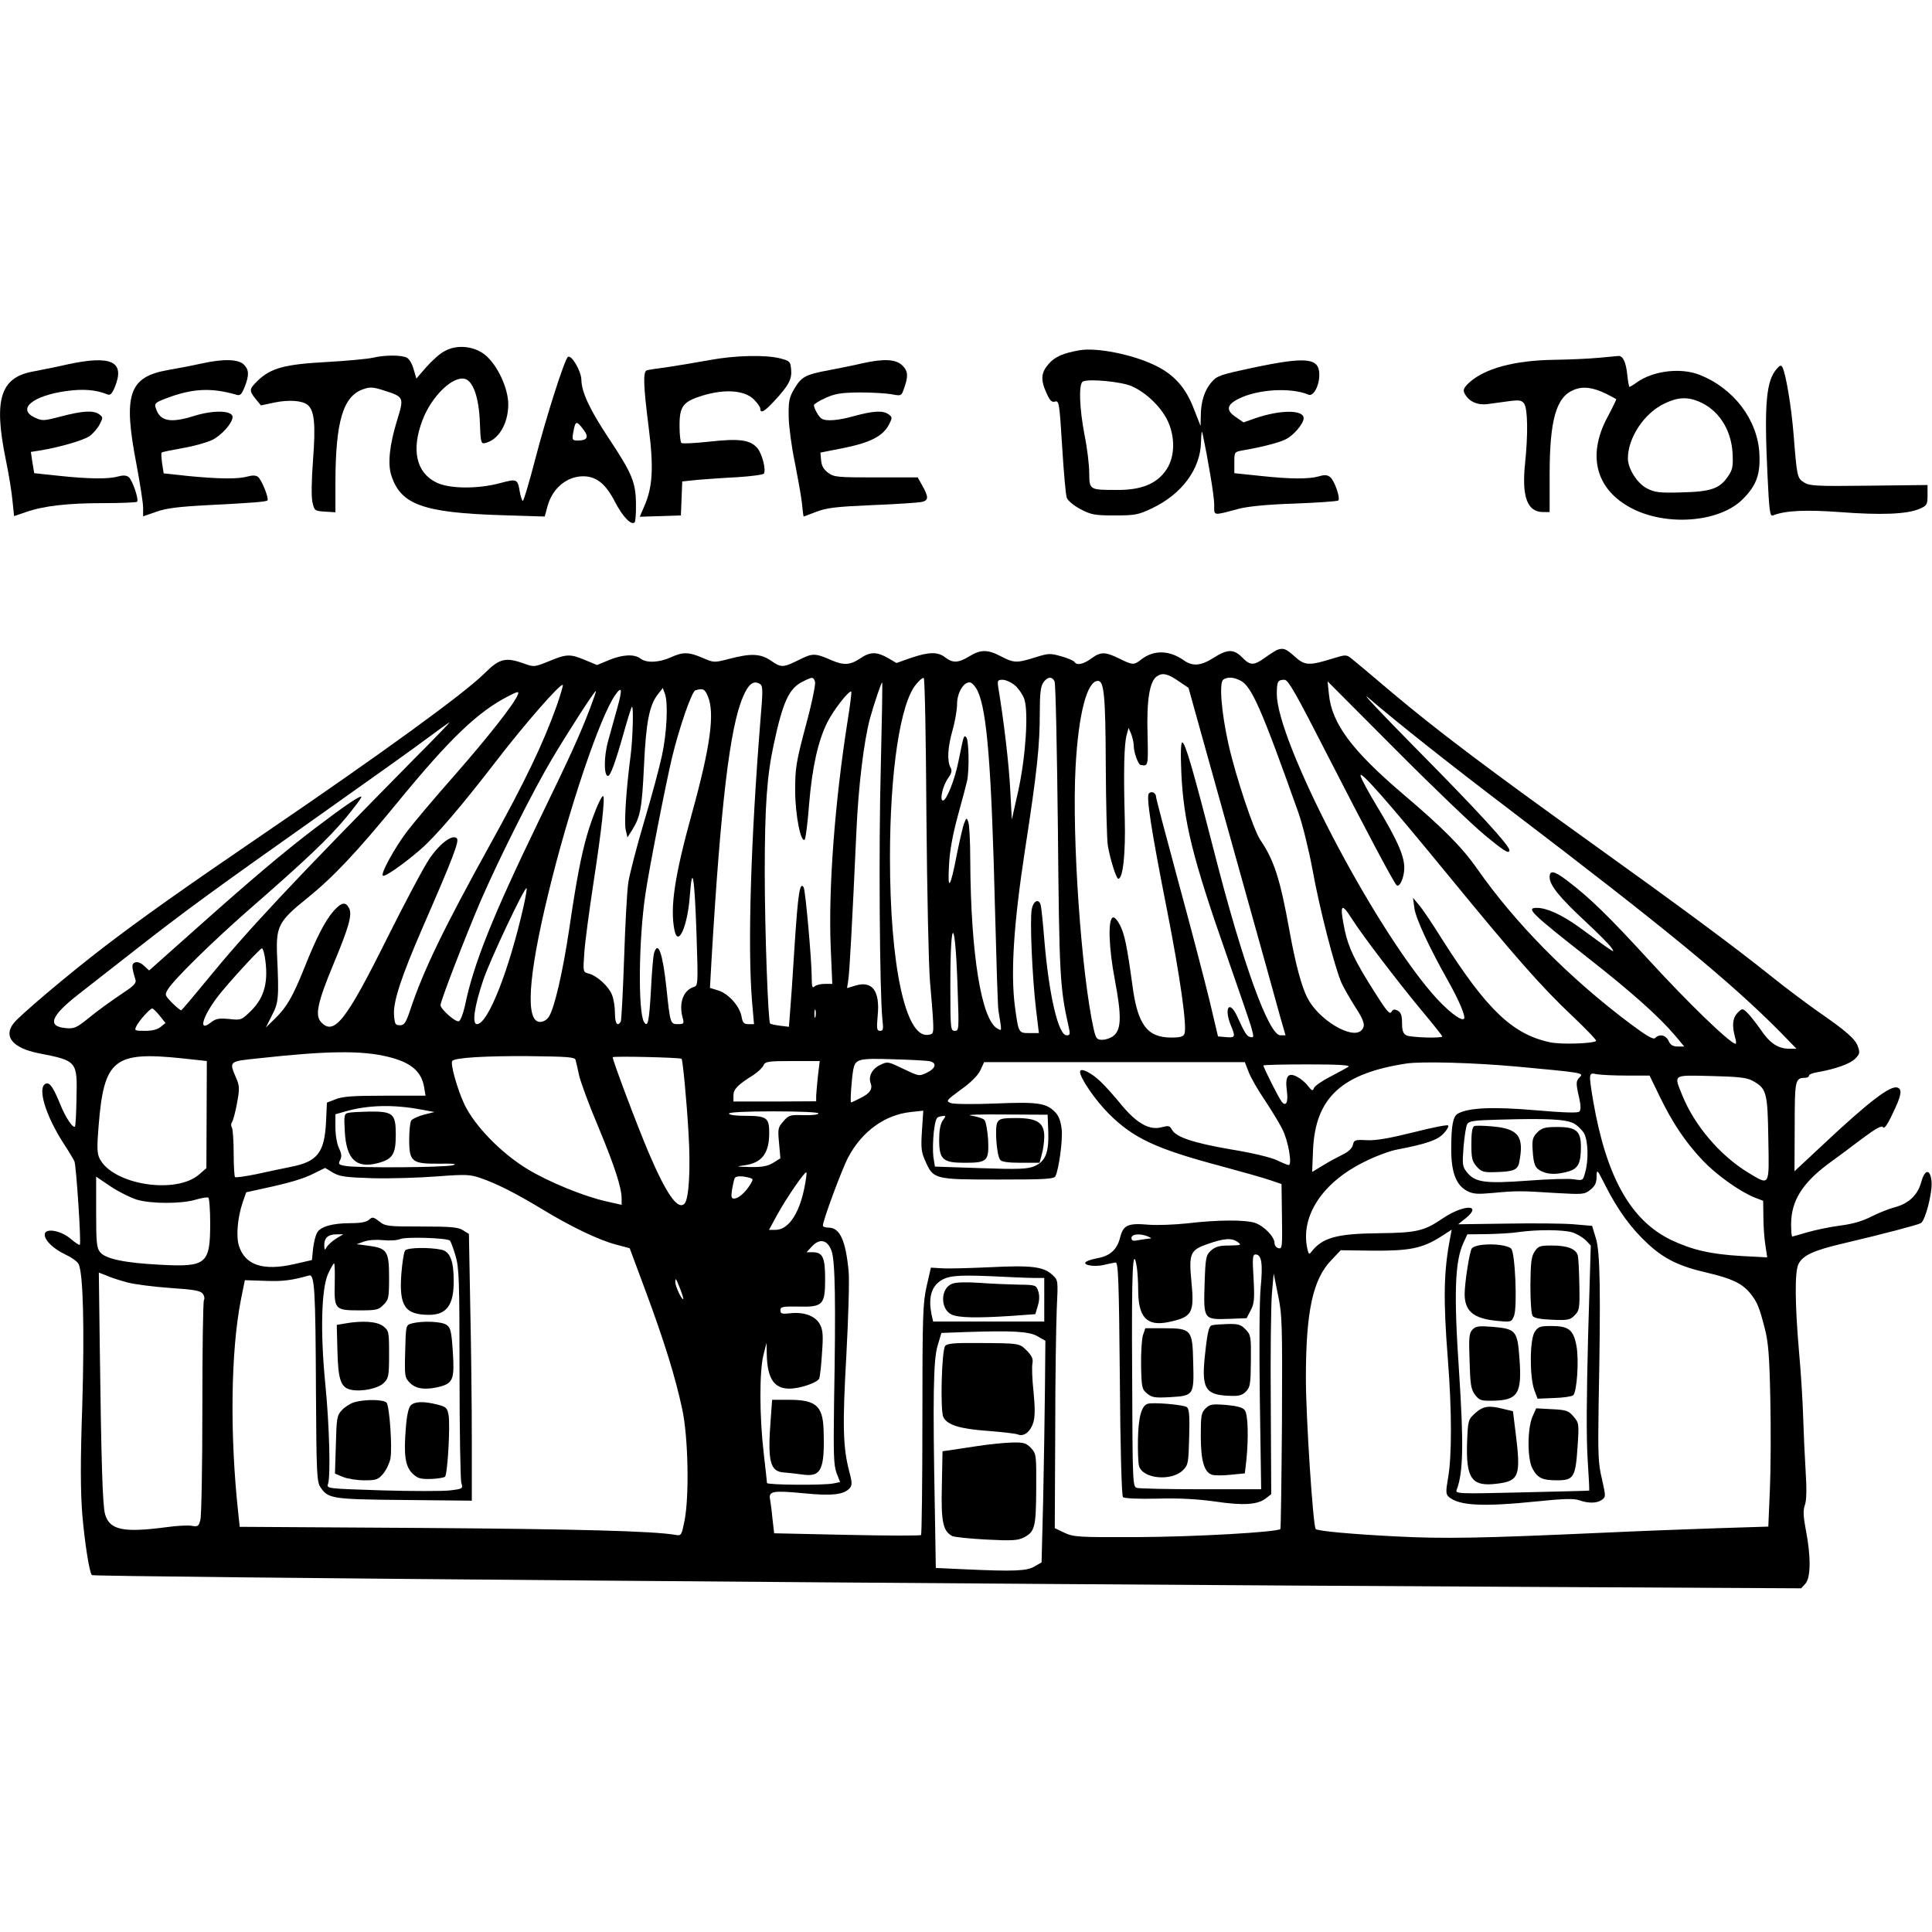 <?xml version="1.0" standalone="no"?>
<!DOCTYPE svg PUBLIC "-//W3C//DTD SVG 20010904//EN"
 "http://www.w3.org/TR/2001/REC-SVG-20010904/DTD/svg10.dtd">
<svg version="1.0" xmlns="http://www.w3.org/2000/svg"
 width="864pt" height="864pt" viewBox="0 0 864 864"
 preserveAspectRatio="xMidYMid meet">
<g transform="translate(0,864) scale(0.1,-0.1)"
fill="#000000" stroke="none">
<path d="M1989 7070 c-21 -10 -57 -43 -82 -71 l-45 -52 -12 41 c-6 23 -19 46
-30 52 -24 13 -99 13 -153 0 -23 -5 -116 -14 -207 -19 -186 -10 -249 -27 -307
-83 -39 -38 -40 -44 -10 -82 l24 -29 61 13 c64 13 124 9 148 -11 30 -25 36
-87 24 -244 -7 -91 -8 -166 -3 -190 9 -39 10 -40 56 -43 l47 -3 0 138 c1 271
35 383 126 413 28 10 44 9 87 -5 94 -30 95 -30 63 -134 -34 -110 -43 -195 -26
-247 42 -131 142 -167 495 -178 l191 -6 12 44 c21 81 86 136 160 136 59 0 101
-34 142 -114 34 -66 73 -107 88 -92 4 4 7 42 6 84 -1 95 -17 134 -121 291 -84
126 -122 207 -123 261 0 40 -46 118 -61 103 -16 -16 -95 -263 -145 -455 -27
-104 -52 -188 -56 -188 -3 0 -9 17 -13 38 -10 61 -12 62 -90 41 -103 -27 -229
-25 -285 4 -89 44 -111 146 -61 277 41 109 138 202 192 185 36 -12 61 -86 65
-194 3 -86 5 -96 21 -93 62 13 106 86 106 175 -1 74 -50 177 -105 221 -50 39
-126 46 -179 16z m620 -351 c26 -34 18 -49 -26 -49 -25 0 -26 3 -17 49 8 39
14 39 43 0z"/>
<path d="M4830 7074 c-75 -13 -112 -29 -140 -61 -35 -40 -37 -71 -10 -131 15
-34 24 -42 38 -38 18 6 20 -7 32 -201 7 -115 16 -218 21 -230 5 -12 32 -35 61
-50 48 -25 63 -28 153 -28 92 0 106 3 167 32 133 63 217 176 219 297 1 34 3
52 6 41 26 -122 53 -284 53 -321 0 -52 -9 -51 107 -20 41 11 128 20 252 24
104 4 193 10 196 14 10 9 -16 86 -35 103 -13 11 -24 13 -51 5 -45 -13 -127
-13 -265 2 l-114 12 0 47 c0 48 0 48 38 55 83 14 164 35 191 49 37 18 81 71
81 95 0 38 -104 38 -215 0 l-54 -19 -33 23 c-47 31 -43 56 12 83 86 43 233 51
312 18 22 -9 48 40 48 89 0 76 -56 82 -295 32 -145 -31 -162 -36 -186 -64 -32
-36 -49 -88 -49 -152 l-1 -45 -31 79 c-37 96 -91 155 -181 196 -98 46 -253 76
-327 64z m231 -161 c63 -28 125 -87 157 -147 38 -74 38 -166 -1 -225 -42 -64
-112 -93 -222 -92 -124 0 -123 0 -124 76 0 36 -9 112 -21 170 -23 121 -27 230
-7 239 28 13 173 -1 218 -21z"/>
<path d="M3175 7030 c-55 -10 -138 -24 -185 -31 -47 -6 -91 -13 -97 -15 -18
-5 -16 -67 8 -256 23 -180 18 -268 -21 -355 l-19 -44 92 3 92 3 3 76 3 76 67
7 c37 3 118 9 180 12 62 4 115 11 118 16 11 17 -8 89 -29 114 -32 37 -80 44
-214 29 -65 -7 -122 -10 -126 -6 -4 4 -8 37 -8 73 -1 91 15 112 103 139 99 30
186 24 228 -16 16 -16 30 -35 30 -42 0 -24 19 -14 62 33 65 70 80 98 76 141
-3 36 -6 39 -48 50 -66 17 -201 14 -315 -7z"/>
<path d="M7150 7040 c-41 -4 -129 -8 -195 -9 -183 -2 -318 -39 -388 -105 -22
-22 -25 -31 -17 -46 19 -36 57 -53 103 -47 23 3 66 9 96 13 46 6 56 4 67 -11
16 -22 18 -137 4 -269 -15 -148 10 -216 81 -216 l29 0 0 166 c0 245 29 348
107 380 42 18 87 12 148 -18 22 -11 41 -22 43 -23 1 -1 -16 -37 -39 -80 -96
-178 -49 -335 124 -416 158 -73 382 -51 481 49 61 61 79 111 74 204 -8 151
-115 292 -268 352 -84 33 -207 18 -280 -34 -15 -11 -30 -20 -33 -20 -2 0 -7
25 -10 56 -6 56 -20 85 -41 82 -6 -1 -45 -4 -86 -8z m448 -196 c86 -36 143
-122 150 -228 3 -62 1 -75 -20 -106 -37 -55 -76 -69 -208 -72 -100 -3 -120 0
-155 18 -43 22 -85 88 -85 134 0 93 74 204 165 246 58 28 101 30 153 8z"/>
<path d="M300 7010 c-47 -11 -114 -24 -150 -31 -148 -26 -179 -124 -125 -390
14 -67 28 -153 31 -190 l7 -67 53 18 c80 28 188 40 348 40 78 0 145 3 149 6 9
10 -21 98 -38 111 -11 8 -26 8 -48 2 -43 -12 -130 -11 -262 3 -60 6 -111 12
-112 12 0 1 -4 22 -8 48 l-7 47 38 6 c93 15 197 46 225 65 16 12 37 36 45 53
15 29 15 31 -2 44 -26 19 -74 16 -170 -9 -80 -21 -85 -21 -119 -5 -80 38 -9
97 140 118 77 11 135 6 186 -15 12 -5 20 3 33 34 46 114 -16 143 -214 100z"/>
<path d="M900 7014 c-36 -8 -103 -21 -150 -29 -174 -31 -200 -109 -140 -420
16 -86 30 -174 30 -195 l0 -39 58 20 c43 16 99 23 232 30 199 10 259 15 266
21 8 8 -26 93 -42 105 -10 8 -25 8 -47 2 -43 -12 -127 -11 -263 2 l-112 12 -7
44 c-3 25 -5 47 -2 49 2 3 44 11 93 20 49 8 109 25 134 37 43 22 90 76 90 102
0 30 -85 32 -172 5 -108 -34 -154 -24 -172 37 -6 19 0 24 51 43 114 43 198 47
309 15 18 -6 24 0 38 34 21 54 20 77 -4 101 -24 24 -92 26 -190 4z"/>
<path d="M3855 7015 c-33 -8 -98 -21 -145 -30 -109 -20 -126 -30 -158 -84 -23
-39 -26 -55 -25 -125 1 -45 13 -135 27 -201 13 -66 28 -148 32 -183 3 -34 7
-62 8 -62 0 0 26 10 56 21 46 18 88 23 249 30 106 4 206 11 222 14 33 7 33 22
0 80 l-17 30 -186 0 c-174 0 -188 1 -215 21 -20 15 -29 31 -31 56 l-3 34 106
21 c118 24 174 53 201 105 15 30 15 32 -2 45 -25 18 -67 16 -152 -7 -74 -21
-129 -25 -148 -12 -13 8 -34 46 -34 60 0 5 24 20 53 33 43 19 69 23 152 24 55
0 119 -4 142 -8 39 -8 44 -7 52 15 24 64 23 87 -3 113 -29 29 -82 32 -181 10z"/>
<path d="M7947 6992 c-48 -53 -58 -153 -43 -470 8 -170 11 -192 25 -187 55 22
145 26 298 15 181 -14 300 -10 356 14 35 15 37 19 37 62 l0 45 -263 -3 c-236
-3 -266 -1 -290 15 -30 19 -31 26 -46 214 -10 126 -35 273 -50 301 -6 10 -11
9 -24 -6z"/>
<path d="M5710 5733 c-8 -4 -32 -19 -54 -35 -49 -35 -65 -35 -101 2 -37 38
-66 38 -128 -2 -57 -36 -93 -39 -133 -11 -65 46 -135 47 -190 4 -33 -26 -38
-26 -99 4 -63 31 -83 31 -125 0 -35 -26 -65 -32 -75 -15 -3 5 -30 17 -59 25
-49 14 -57 14 -117 -5 -82 -26 -96 -25 -153 5 -59 31 -90 31 -141 0 -49 -30
-74 -31 -108 -5 -33 26 -73 25 -153 -2 l-65 -23 -39 23 c-50 28 -79 28 -124
-3 -43 -29 -72 -31 -124 -9 -78 34 -87 34 -149 3 -71 -35 -79 -36 -126 -3 -46
31 -89 33 -184 8 -70 -18 -70 -18 -121 4 -63 27 -88 27 -143 2 -52 -23 -108
-26 -135 -5 -27 21 -81 18 -141 -7 l-53 -22 -53 22 c-67 28 -83 28 -162 -5
-65 -26 -66 -27 -113 -10 -81 29 -109 22 -175 -44 -89 -89 -455 -355 -982
-714 -368 -251 -549 -379 -724 -513 -156 -120 -372 -302 -400 -338 -47 -59 -4
-111 111 -134 174 -34 174 -35 170 -204 -1 -66 -4 -122 -7 -124 -9 -9 -43 43
-65 98 -32 78 -47 100 -65 94 -40 -16 -1 -144 81 -270 21 -32 42 -67 47 -78 8
-21 31 -366 24 -373 -3 -2 -21 10 -40 26 -44 39 -117 51 -117 20 0 -27 39 -64
94 -90 26 -12 51 -30 57 -41 21 -39 27 -283 17 -631 -9 -263 -8 -383 0 -490
11 -128 32 -261 43 -271 8 -8 3949 -40 6304 -52 l1340 -7 19 21 c24 27 25 121
2 239 -12 63 -13 89 -4 114 7 21 8 69 3 148 -4 64 -9 172 -11 240 -2 69 -10
204 -19 300 -18 210 -19 351 -3 386 18 40 66 63 204 95 182 43 326 81 344 90
20 11 52 135 48 185 -5 59 -30 58 -46 -1 -16 -59 -57 -97 -119 -113 -26 -7
-74 -26 -105 -42 -39 -20 -83 -33 -140 -40 -46 -6 -111 -20 -146 -30 -34 -10
-65 -19 -67 -19 -3 0 -5 26 -5 58 1 101 49 179 163 265 40 29 110 81 156 116
62 46 86 59 92 50 5 -9 20 11 43 61 39 80 44 108 22 116 -31 12 -127 -61 -341
-262 l-120 -112 1 200 c0 210 2 217 47 218 9 0 17 4 17 10 0 5 17 12 38 15 79
14 145 37 168 60 21 21 22 27 13 54 -12 35 -51 69 -184 161 -49 35 -142 104
-205 155 -174 139 -396 303 -810 600 -463 332 -683 498 -885 668 -86 73 -167
141 -180 151 -24 19 -26 19 -82 2 -109 -34 -128 -33 -173 8 -40 36 -51 40 -80
29z m-435 -142 l40 -27 61 -219 c34 -121 121 -434 194 -695 73 -261 143 -512
155 -557 l24 -83 -23 0 c-52 0 -169 323 -296 820 -96 374 -130 490 -143 490
-6 0 -8 -49 -4 -137 10 -216 50 -380 202 -813 51 -146 100 -289 109 -318 14
-50 14 -53 -1 -50 -17 3 -25 15 -60 92 -35 77 -61 39 -28 -41 21 -50 19 -55
-22 -51 l-36 3 -39 165 c-22 90 -84 328 -139 529 -54 200 -99 370 -99 377 0
18 -20 28 -32 16 -13 -13 10 -163 82 -527 58 -296 89 -516 77 -548 -5 -13 -19
-17 -59 -17 -108 0 -151 58 -174 235 -24 176 -35 227 -55 267 -11 22 -25 38
-32 35 -23 -7 -19 -135 9 -281 30 -159 29 -220 -6 -248 -12 -10 -35 -18 -50
-18 -25 0 -29 5 -39 48 -55 246 -98 857 -81 1173 13 236 51 384 100 384 27 0
34 -64 35 -375 1 -173 5 -335 9 -360 10 -61 38 -150 47 -150 21 0 33 113 29
270 -6 209 -3 337 9 375 l8 30 12 -28 c6 -16 11 -39 11 -51 0 -30 20 -86 31
-87 34 -6 34 -5 31 132 -5 158 9 241 41 264 26 18 49 13 102 -24z m-1630 0 c3
-11 -15 -100 -42 -198 -43 -162 -47 -188 -47 -288 0 -110 26 -239 43 -219 4 5
13 74 19 154 14 169 40 286 82 370 28 56 98 145 107 137 2 -2 -5 -60 -16 -128
-58 -366 -87 -756 -76 -1016 l7 -163 -34 0 c-19 0 -39 -5 -46 -12 -9 -9 -12 0
-12 42 0 75 -28 389 -36 402 -17 27 -25 -27 -40 -252 -8 -135 -18 -274 -21
-309 l-5 -63 -40 5 c-22 3 -42 7 -44 10 -9 9 -24 416 -24 678 0 293 10 431 40
569 41 193 69 252 130 282 44 22 47 22 55 -1z m498 -601 c3 -348 10 -669 16
-740 6 -69 13 -150 14 -180 2 -53 1 -55 -24 -58 -100 -12 -169 313 -169 793 0
385 46 691 117 775 14 17 29 30 34 28 5 -2 10 -280 12 -618z m573 603 c5 -10
11 -308 15 -663 6 -651 9 -707 47 -877 9 -38 8 -43 -8 -43 -37 0 -79 178 -100
430 -6 74 -13 143 -16 153 -9 30 -33 19 -40 -20 -9 -45 2 -300 19 -445 l13
-108 -42 0 c-49 0 -49 0 -65 117 -20 153 -6 370 45 703 54 350 66 464 66 614
0 85 4 117 16 134 18 26 39 28 50 5z m832 3 c49 -25 94 -127 257 -586 19 -52
48 -170 65 -261 31 -173 99 -435 129 -504 10 -22 37 -69 59 -104 44 -67 50
-89 30 -109 -42 -42 -191 47 -241 145 -27 51 -55 159 -81 304 -41 227 -68 312
-130 403 -30 45 -109 281 -142 427 -32 144 -43 277 -23 290 20 13 46 11 77 -5z
m-1009 -21 c16 -14 35 -42 42 -62 19 -58 6 -257 -27 -408 l-29 -130 -7 130
c-5 108 -28 308 -54 463 -4 29 -2 32 20 32 13 0 38 -11 55 -25z m1398 -313
c169 -330 295 -567 308 -580 14 -14 35 34 35 77 0 55 -33 128 -125 280 -35 58
-67 117 -70 130 -11 37 116 -107 388 -439 306 -373 419 -502 559 -634 61 -58
109 -108 106 -111 -12 -12 -158 -17 -207 -6 -167 36 -281 145 -479 456 -45 72
-93 144 -108 160 l-25 30 6 -45 c5 -45 67 -178 150 -325 50 -89 81 -162 72
-171 -13 -13 -80 41 -143 114 -274 319 -693 1128 -694 1338 0 56 4 64 34 64
17 0 50 -58 193 -338z m-2538 319 c13 -8 13 -31 2 -158 -43 -536 -58 -1009
-38 -1260 l9 -103 -25 0 c-20 0 -26 6 -31 35 -9 47 -59 102 -105 116 l-36 11
7 126 c41 693 82 1039 140 1174 25 60 48 77 77 59z m540 -371 c-10 -353 -5
-1012 7 -1127 5 -45 4 -53 -10 -53 -15 0 -16 8 -11 68 11 111 -24 158 -101
134 l-36 -11 5 32 c6 32 18 256 37 672 9 201 33 397 60 500 19 69 52 166 55
163 2 -2 -1 -172 -6 -378z m433 340 c42 -89 62 -336 78 -986 6 -227 12 -426
15 -443 16 -98 16 -92 -4 -81 -72 38 -120 332 -122 755 0 83 -4 159 -9 170 -7
19 -8 19 -18 -6 -6 -14 -20 -77 -33 -140 -29 -152 -42 -169 -35 -49 3 64 16
135 39 220 19 69 38 140 42 158 10 50 8 183 -4 195 -11 11 -11 9 -35 -109 -16
-80 -53 -174 -69 -174 -16 0 -1 67 23 100 16 23 19 34 10 49 -15 30 -12 89 10
166 11 38 20 91 20 116 0 52 31 102 59 97 9 -2 24 -19 33 -38z m2266 -643 c88
-73 112 -88 112 -69 0 21 -140 174 -409 446 -163 165 -262 270 -221 235 128
-110 364 -297 630 -499 700 -533 993 -774 1215 -999 l69 -71 -32 0 c-51 0 -88
25 -130 88 -22 31 -49 65 -60 75 -20 18 -21 18 -41 -2 -23 -23 -26 -57 -12
-109 6 -19 6 -32 1 -30 -34 12 -214 187 -380 368 -190 207 -270 285 -373 363
-57 43 -77 47 -77 14 0 -36 46 -92 159 -197 55 -51 108 -104 117 -118 18 -27
24 -31 -146 93 -75 54 -143 85 -187 85 -51 0 -27 -23 234 -228 190 -149 314
-260 384 -343 l41 -49 -29 0 c-22 0 -33 7 -41 25 -12 26 -40 33 -60 13 -8 -8
-35 7 -109 62 -276 207 -515 449 -688 696 -67 96 -155 184 -333 335 -226 193
-316 313 -329 444 l-6 58 304 -305 c167 -168 346 -339 397 -381z m-4148 578
c-61 -171 -142 -340 -300 -625 -205 -371 -296 -558 -355 -735 -20 -60 -27 -70
-47 -70 -20 0 -23 5 -26 47 -4 59 33 171 128 390 136 312 165 387 153 399 -19
19 -74 -21 -121 -89 -24 -34 -110 -196 -193 -362 -183 -368 -236 -434 -294
-370 -27 30 -14 89 54 253 72 172 87 227 72 256 -16 30 -34 26 -70 -14 -38
-44 -77 -120 -131 -256 -51 -127 -78 -173 -130 -224 l-41 -40 27 54 c30 57 32
78 23 271 -5 126 7 151 132 251 120 97 222 205 412 437 229 279 355 400 491
469 42 22 48 22 42 7 -16 -41 -128 -184 -283 -361 -91 -103 -187 -217 -214
-253 -56 -75 -117 -186 -107 -196 8 -7 87 47 166 115 70 60 186 196 347 405
120 156 282 342 292 333 2 -2 -10 -43 -27 -92z m270 -13 c-11 -40 -29 -105
-40 -144 -20 -71 -20 -158 -1 -158 11 0 33 60 71 195 17 60 33 112 36 114 8 8
4 -143 -6 -219 -20 -152 -29 -296 -22 -330 l8 -35 22 35 c36 58 43 96 52 287
9 193 24 270 62 318 l22 28 9 -24 c16 -40 9 -179 -13 -279 -11 -52 -47 -186
-80 -296 -33 -111 -64 -232 -70 -269 -6 -37 -14 -190 -19 -340 -5 -150 -12
-278 -15 -284 -15 -24 -26 -8 -26 39 0 28 -6 65 -14 83 -16 38 -67 84 -103 93
-26 7 -26 7 -20 93 3 47 22 188 41 313 36 233 53 388 43 388 -10 0 -47 -90
-72 -175 -27 -96 -46 -193 -80 -423 -28 -188 -66 -352 -90 -388 -9 -15 -25
-24 -40 -24 -66 0 -54 199 36 570 91 377 232 796 301 893 30 42 32 25 8 -61z
m406 53 c31 -75 11 -223 -71 -520 -78 -282 -99 -421 -79 -524 16 -80 59 15 69
154 11 147 21 87 30 -177 7 -220 7 -226 -13 -232 -47 -15 -67 -73 -49 -138 7
-26 5 -28 -22 -28 -33 0 -34 2 -51 165 -17 155 -37 210 -55 153 -4 -13 -10
-87 -14 -166 -8 -142 -14 -170 -31 -142 -27 44 -24 368 6 569 15 107 93 504
120 616 33 135 88 294 104 298 34 10 42 6 56 -28z m-527 -52 c-49 -127 -84
-204 -230 -505 -207 -428 -292 -640 -330 -827 -8 -35 -20 -66 -27 -68 -14 -6
-82 54 -82 72 0 19 113 311 179 465 83 191 231 486 316 630 71 120 193 310
200 310 2 0 -10 -35 -26 -77z m-785 -225 c-555 -563 -746 -767 -939 -1003 -54
-66 -101 -121 -104 -123 -4 -1 -22 14 -41 33 -33 34 -34 36 -19 61 27 44 198
212 359 353 257 224 357 319 436 413 41 50 73 92 70 95 -6 6 -74 -40 -206
-140 -142 -108 -285 -229 -534 -451 l-209 -186 -23 21 c-14 13 -29 19 -40 15
-16 -6 -16 -19 2 -78 4 -12 -7 -25 -33 -43 -93 -63 -134 -93 -183 -133 -46
-37 -59 -43 -93 -40 -89 7 -71 54 56 153 45 35 162 127 261 204 215 168 335
256 829 605 208 147 420 298 470 336 51 38 94 69 97 69 3 1 -67 -72 -156 -161z
m487 -663 c-65 -286 -159 -525 -208 -525 -23 0 -12 78 28 197 29 87 186 420
194 411 2 -2 -4 -39 -14 -83z m3704 -53 c46 -73 208 -285 311 -409 52 -62 94
-115 94 -118 0 -9 -141 -5 -161 5 -14 8 -19 21 -19 55 0 34 -5 47 -19 55 -15
8 -22 7 -29 -6 -7 -12 -23 7 -74 88 -90 142 -117 199 -134 277 -24 116 -17
129 31 53z m-1762 -329 c6 -167 5 -173 -13 -173 -19 0 -20 8 -20 204 0 327 23
306 33 -31z m-3099 160 c18 -110 0 -182 -60 -242 -44 -43 -45 -44 -99 -38 -45
4 -59 2 -80 -14 -68 -55 -34 42 52 143 67 80 167 186 174 187 4 1 9 -16 13
-36z m-470 -265 l26 -33 -21 -17 c-14 -12 -38 -18 -70 -18 -48 0 -49 1 -38 23
14 26 60 77 70 77 4 0 19 -15 33 -32z m2933 -5 c-3 -10 -5 -4 -5 12 0 17 2 24
5 18 2 -7 2 -21 0 -30z m-1912 -179 c103 -25 150 -65 162 -137 l6 -37 -181 0
c-141 0 -190 -3 -221 -16 l-39 -15 -4 -87 c-7 -138 -39 -178 -161 -201 -34 -7
-102 -21 -151 -32 -49 -10 -92 -16 -95 -13 -3 3 -6 51 -6 107 0 56 -4 108 -8
115 -5 7 -4 18 1 25 5 7 15 45 22 84 12 64 11 77 -3 110 -33 78 -36 76 98 90
308 34 462 36 580 7z m-920 -7 l110 -12 -1 -239 -1 -240 -31 -27 c-103 -92
-386 -48 -446 69 -12 23 -13 50 -5 147 24 298 68 334 374 302z m1759 -7 c2 -8
10 -40 16 -70 7 -30 45 -134 86 -230 73 -176 104 -271 104 -321 l0 -27 -67 15
c-103 23 -258 87 -353 144 -120 73 -237 194 -283 290 -32 68 -65 185 -54 195
13 14 148 22 335 21 179 -2 213 -4 216 -17z m474 5 c5 -5 22 -175 31 -330 10
-164 2 -298 -18 -318 -30 -30 -81 43 -160 228 -53 125 -161 412 -161 427 0 6
301 -1 308 -7z m1110 -11 c33 -7 27 -32 -13 -51 -35 -17 -36 -16 -105 17 -69
33 -70 34 -105 17 -35 -17 -53 -52 -41 -82 9 -25 -4 -45 -45 -65 -21 -11 -40
-20 -43 -20 -5 0 3 112 10 147 9 47 23 51 176 46 79 -2 153 -6 166 -9z m-500
-64 c-4 -36 -7 -76 -8 -90 l0 -25 -185 -1 -185 0 0 27 c0 28 18 47 90 92 19
13 39 31 44 42 8 18 19 20 130 20 l122 0 -8 -65z m1926 16 c9 -24 41 -80 71
-124 29 -44 65 -102 79 -130 27 -52 46 -162 29 -162 -5 0 -29 10 -54 22 -25
12 -112 33 -205 48 -169 29 -245 55 -263 88 -10 18 -15 19 -46 11 -54 -15
-111 17 -179 99 -30 37 -72 84 -93 104 -42 41 -93 66 -93 45 0 -28 68 -127
129 -188 109 -109 212 -157 498 -233 92 -25 192 -53 221 -63 l53 -18 2 -146
c2 -135 1 -145 -15 -141 -10 2 -18 12 -18 22 0 29 -47 77 -87 91 -45 15 -169
14 -304 -2 -57 -6 -134 -9 -172 -6 -93 8 -114 -1 -128 -58 -13 -52 -44 -81
-98 -91 -20 -4 -43 -10 -51 -15 -27 -14 29 -27 75 -16 22 5 46 10 54 11 12 1
15 -81 19 -519 2 -307 8 -524 14 -530 5 -6 66 -9 153 -7 98 3 181 -2 260 -13
127 -19 191 -14 227 15 l23 18 -2 404 c-2 221 1 444 5 493 l8 90 19 -95 c19
-88 20 -130 18 -569 -2 -261 -5 -476 -7 -479 -14 -14 -388 -35 -636 -36 -266
-1 -288 0 -329 19 l-44 21 2 429 c0 237 4 486 7 555 6 124 6 125 -19 148 -40
38 -95 44 -277 35 -91 -4 -188 -7 -216 -5 l-51 3 -19 -83 c-17 -76 -19 -127
-19 -595 0 -281 -3 -514 -6 -518 -4 -3 -153 -3 -332 1 l-325 7 -7 61 c-3 34
-8 73 -11 89 -8 39 11 42 150 29 128 -13 182 -6 207 24 10 13 10 26 -4 77 -27
105 -30 201 -12 517 9 168 14 337 10 375 -13 138 -39 195 -90 195 -14 0 -25 4
-25 9 0 23 85 252 113 305 62 117 165 191 281 203 l55 6 -6 -90 c-5 -76 -3
-96 15 -135 36 -82 40 -83 325 -83 211 0 250 2 257 15 15 30 33 159 28 209 -4
35 -12 59 -28 76 -40 42 -76 48 -268 40 -100 -4 -187 -3 -200 2 -23 9 -20 12
45 60 44 31 76 63 87 86 l17 37 583 0 583 0 17 -44z m1202 24 c291 -27 298
-28 279 -47 -18 -17 -18 -27 -3 -92 8 -36 8 -55 1 -62 -7 -7 -68 -5 -197 6
-188 16 -296 12 -346 -15 -22 -12 -30 -52 -30 -159 0 -105 22 -161 71 -187 27
-14 47 -15 114 -9 105 10 126 10 280 0 125 -7 131 -7 158 15 20 16 27 30 27
58 1 36 2 34 41 -43 55 -108 115 -190 188 -257 73 -68 141 -101 263 -129 111
-26 156 -47 193 -90 32 -39 42 -61 67 -159 16 -61 21 -121 25 -317 3 -133 2
-316 -2 -406 l-7 -164 -222 -7 c-121 -4 -360 -13 -531 -21 -534 -24 -694 -27
-910 -16 -198 10 -352 24 -361 33 -12 12 -44 500 -44 674 0 300 31 443 114
529 l42 44 144 -2 c163 -1 221 10 304 63 l48 31 -7 -38 c-29 -149 -31 -275
-10 -543 18 -228 18 -432 1 -528 -11 -64 -10 -74 3 -86 47 -40 152 -45 397
-20 116 12 162 13 186 5 42 -15 80 -14 102 2 18 13 17 16 0 93 -17 69 -18 110
-15 324 10 520 7 690 -12 752 l-17 56 -83 7 c-45 4 -180 5 -299 3 l-217 -3 35
28 c75 62 -11 61 -103 -1 -85 -58 -118 -65 -288 -67 -189 -2 -252 -20 -302
-85 -9 -12 -12 -8 -18 23 -27 142 71 289 252 379 50 26 118 51 150 57 130 25
181 42 209 72 15 16 24 32 20 36 -4 4 -74 -10 -156 -31 -105 -26 -166 -37
-207 -35 -54 3 -58 1 -63 -22 -4 -15 -20 -30 -45 -42 -22 -11 -62 -32 -89 -49
l-48 -29 4 98 c10 234 128 343 418 387 70 10 300 4 496 -14z m-756 -1 c-8 -5
-45 -25 -81 -44 -37 -19 -69 -41 -73 -51 -5 -14 -9 -13 -27 10 -11 15 -33 33
-49 41 -40 21 -54 1 -45 -64 7 -50 -4 -72 -23 -48 -12 14 -82 153 -82 162 0 3
89 5 198 5 138 0 192 -3 182 -11z m1245 -39 l102 0 46 -95 c58 -119 114 -202
191 -284 63 -66 164 -138 232 -166 l39 -15 1 -73 c0 -39 4 -96 9 -126 l8 -54
-114 6 c-139 8 -221 27 -316 72 -181 88 -289 281 -348 620 -21 128 -21 129 16
121 17 -3 78 -6 134 -6z m562 -23 c63 -34 68 -51 71 -259 4 -217 8 -211 -90
-152 -125 76 -239 209 -294 344 -39 97 -47 92 129 88 121 -3 159 -7 184 -21z
m-5953 -129 l59 -11 -48 -12 c-26 -7 -51 -19 -56 -26 -5 -8 -9 -46 -9 -85 0
-100 12 -109 134 -108 67 1 83 -1 61 -7 -34 -10 -429 -13 -480 -3 -31 5 -33 8
-24 26 8 15 7 28 -5 53 -9 19 -16 59 -16 93 l0 59 46 13 c101 29 215 31 338 8z
m1776 -17 c0 -6 -30 -9 -66 -8 -61 2 -67 0 -91 -28 -24 -27 -25 -34 -19 -97
l6 -68 -32 -20 c-25 -15 -49 -20 -103 -19 -65 2 -67 2 -24 8 77 11 109 54 109
145 0 68 -11 76 -109 76 -41 0 -71 4 -71 10 0 6 73 10 200 10 118 0 200 -4
200 -9z m1028 -83 c3 -94 -13 -133 -64 -154 -29 -12 -71 -14 -239 -8 l-204 7
-7 44 c-3 24 -2 74 2 111 8 60 11 67 33 70 22 4 23 3 7 -19 -11 -16 -16 -45
-16 -86 0 -88 16 -103 113 -103 103 0 110 7 106 103 -3 42 -10 82 -17 89 -7 7
-33 15 -60 19 -26 4 41 6 148 5 l195 -1 3 -77z m2350 38 c17 -9 38 -30 47 -46
17 -34 20 -118 4 -173 -10 -37 -10 -37 -50 -31 -22 4 -115 1 -207 -6 -190 -14
-236 -8 -272 38 -20 25 -21 34 -15 112 4 47 11 93 16 102 8 15 29 18 147 21
211 6 294 2 330 -17z m-5371 -245 c79 -2 207 2 286 8 132 10 149 9 198 -8 70
-24 155 -67 271 -137 126 -77 252 -138 330 -159 l64 -17 71 -191 c84 -226 134
-388 164 -529 27 -125 32 -391 10 -500 -13 -64 -14 -67 -40 -62 -100 17 -433
26 -1138 31 l-811 5 -6 57 c-39 354 -34 732 12 962 l17 84 91 -3 c78 -3 118 2
196 24 25 7 29 -64 31 -521 2 -364 4 -402 20 -426 35 -51 49 -54 375 -57 l302
-3 0 273 c0 150 -3 419 -7 596 l-6 324 -26 16 c-21 14 -53 17 -186 17 -151 0
-162 1 -189 23 -26 20 -31 21 -46 7 -11 -10 -38 -15 -81 -15 -82 0 -136 -15
-151 -43 -7 -12 -15 -44 -18 -72 l-5 -50 -83 -19 c-135 -30 -215 -4 -243 81
-14 42 -7 127 16 195 l16 46 77 17 c116 25 182 44 231 70 l45 22 35 -21 c31
-18 56 -21 178 -25z m1929 -49 c-24 -114 -72 -182 -128 -182 l-29 0 37 68 c43
78 124 195 130 189 3 -2 -2 -36 -10 -75z m-2984 -47 c65 -19 200 -19 263 0 27
8 52 12 57 9 4 -3 8 -55 8 -115 0 -182 -17 -196 -223 -185 -158 8 -245 26
-269 56 -16 19 -18 44 -18 180 l0 158 65 -44 c36 -24 89 -50 117 -59z m2736
99 c22 -6 22 -7 6 -33 -21 -34 -52 -61 -71 -61 -13 0 -14 8 -9 42 4 22 9 45
12 50 6 9 30 10 62 2z m3683 -245 c21 -7 48 -23 61 -36 l22 -23 -12 -408 c-7
-265 -8 -456 -2 -547 5 -76 8 -140 7 -141 -1 -1 -136 -4 -301 -8 -285 -7 -298
-6 -292 11 30 76 32 208 11 528 -24 352 -19 497 21 580 l16 35 87 1 c47 1 111
4 141 9 87 12 199 11 241 -1z m-5528 -28 c-17 -11 -36 -28 -42 -38 -9 -16 -10
-15 -11 8 0 33 17 49 55 49 l30 0 -32 -19z m3632 9 c15 -7 16 -9 4 -9 -9 -1
-31 -4 -48 -7 -24 -5 -31 -3 -31 10 0 18 40 21 75 6z m-3123 -18 c4 -4 15 -34
25 -67 16 -54 18 -107 18 -525 0 -256 4 -477 8 -491 8 -26 7 -27 -49 -34 -31
-4 -169 -4 -306 0 -247 8 -248 8 -241 29 12 36 6 263 -12 445 -23 231 -18 426
12 494 12 26 24 47 27 47 3 0 4 -40 3 -88 -3 -118 1 -122 110 -122 76 0 86 2
108 25 23 22 25 31 25 123 0 117 -9 130 -92 141 l-53 7 34 12 c20 7 55 9 85 6
28 -3 62 -1 76 5 26 11 209 5 222 -7z m3524 -7 c17 -13 14 -14 -38 -15 -45 0
-62 -5 -82 -22 -23 -22 -25 -30 -29 -150 -5 -159 -4 -160 109 -156 l79 3 18
35 c16 30 18 50 13 143 -6 92 -4 107 9 107 27 0 33 -41 23 -145 -6 -59 -7
-265 -4 -502 l6 -403 -268 0 c-147 0 -276 3 -287 6 -20 5 -20 15 -22 515 -3
461 3 580 21 472 3 -21 6 -66 6 -101 0 -124 39 -165 137 -144 105 22 115 40
101 182 -12 125 -5 140 73 167 75 26 108 28 135 8z m-1817 -40 c16 -45 19
-230 11 -675 -3 -232 -2 -281 11 -317 l16 -41 -30 -6 c-43 -9 -297 -7 -297 2
0 4 -7 66 -15 137 -19 163 -19 362 -1 435 l14 55 1 -50 c2 -109 32 -155 101
-155 48 0 127 27 134 46 3 9 9 59 12 113 6 79 4 103 -9 128 -20 38 -71 57
-133 50 -37 -4 -44 -2 -44 13 0 16 9 18 79 17 111 -3 121 7 121 124 0 97 -11
119 -57 119 l-26 0 23 25 c36 39 71 31 89 -20z m-3146 -141 c33 -8 118 -19
190 -24 106 -7 134 -12 144 -26 7 -9 9 -22 5 -28 -4 -6 -7 -222 -7 -481 0
-258 -4 -484 -9 -502 -7 -28 -11 -31 -36 -27 -15 4 -69 1 -119 -6 -190 -25
-251 -12 -271 58 -11 38 -17 217 -24 764 l-4 317 36 -14 c19 -9 62 -22 95 -31z
m4050 21 l47 0 0 -97 0 -98 -249 0 -248 0 -7 31 c-14 70 -3 118 33 146 35 28
78 32 226 26 83 -4 171 -8 198 -8z m-1580 -52 c9 -24 15 -43 12 -43 -8 0 -35
58 -35 76 0 23 3 18 23 -33z m1597 -209 l35 -20 -2 -220 c-1 -120 -5 -343 -8
-495 l-7 -276 -31 -18 c-35 -21 -93 -23 -312 -13 l-130 6 -4 244 c-10 523 -7
688 12 750 l17 57 108 4 c210 7 285 3 322 -19z"/>
<path d="M1556 3663 c-17 -4 -18 -13 -14 -84 7 -124 51 -165 146 -141 68 18
82 39 82 128 0 94 -12 104 -120 103 -41 -1 -83 -3 -94 -6z"/>
<path d="M4460 3620 c-12 -23 -3 -148 13 -167 6 -9 38 -13 93 -13 l83 0 10 38
c6 20 11 56 11 79 0 62 -31 83 -126 83 -63 0 -75 -3 -84 -20z"/>
<path d="M6593 3604 c-9 -4 -13 -30 -13 -79 0 -63 3 -78 23 -101 21 -24 31
-27 77 -26 88 2 107 9 114 44 23 117 -3 151 -124 161 -36 3 -71 4 -77 1z"/>
<path d="M6875 3576 c-20 -21 -24 -32 -21 -78 4 -67 11 -83 42 -97 31 -14 68
-14 117 0 44 12 57 36 57 110 0 71 -21 89 -105 89 -56 0 -69 -4 -90 -24z"/>
<path d="M6628 3073 c-20 -2 -41 -9 -46 -16 -10 -13 -32 -154 -32 -204 0 -77
40 -110 145 -120 64 -6 64 -6 76 23 15 39 5 283 -13 300 -15 15 -77 23 -130
17z"/>
<path d="M6863 3043 c-15 -22 -18 -50 -19 -151 0 -72 4 -129 10 -137 7 -10 37
-15 88 -17 69 -3 80 -1 100 20 21 21 23 30 21 134 -1 61 -4 121 -7 133 -8 30
-46 45 -116 45 -54 0 -61 -3 -77 -27z"/>
<path d="M6586 2695 c-16 -16 -18 -34 -14 -141 3 -106 6 -126 24 -151 20 -26
27 -28 82 -27 110 2 129 32 117 190 -9 122 -16 131 -116 140 -64 5 -78 4 -93
-11z"/>
<path d="M6863 2683 c-22 -34 -23 -196 -2 -258 l15 -40 73 3 c41 1 80 7 86 12
17 14 27 157 15 221 -13 72 -35 89 -111 89 -53 0 -60 -3 -76 -27z"/>
<path d="M6598 2321 c-32 -29 -33 -31 -37 -127 -6 -167 20 -204 135 -189 98
12 106 35 82 227 l-12 97 -42 10 c-66 17 -91 13 -126 -18z"/>
<path d="M6853 2304 c-23 -54 -23 -188 0 -231 23 -43 44 -53 111 -53 74 0 82
14 91 151 7 103 6 106 -18 134 -22 26 -32 30 -96 33 l-71 4 -17 -38z"/>
<path d="M1812 3048 c-6 -7 -13 -54 -17 -103 -11 -145 15 -185 124 -185 79 0
111 45 110 153 0 89 -17 130 -54 138 -55 12 -152 10 -163 -3z"/>
<path d="M1541 2721 l-35 -6 3 -115 c3 -130 15 -165 60 -175 48 -10 122 5 148
31 21 21 23 32 23 128 0 101 -1 105 -26 125 -28 22 -95 26 -173 12z"/>
<path d="M1840 2721 c-25 -7 -25 -9 -28 -124 -3 -113 -2 -118 22 -142 28 -28
74 -32 138 -15 54 16 61 35 53 156 -6 90 -10 107 -28 119 -22 16 -111 19 -157
6z"/>
<path d="M1584 2369 c-16 -5 -41 -20 -55 -35 -22 -24 -24 -34 -27 -155 l-4
-129 36 -15 c19 -8 62 -15 95 -15 54 0 62 3 85 30 14 17 28 47 32 67 9 49 -4
233 -17 250 -13 15 -96 16 -145 2z"/>
<path d="M1837 2355 c-10 -9 -18 -46 -22 -100 -10 -121 -3 -172 29 -204 23
-22 34 -26 82 -25 31 1 60 6 64 10 12 12 24 232 16 276 -6 32 -11 37 -51 47
-60 15 -101 14 -118 -4z"/>
<path d="M5419 2713 c-12 -3 -19 -29 -28 -112 -20 -168 -5 -198 102 -203 47
-2 61 1 79 19 19 20 21 33 22 137 1 108 0 116 -23 140 -21 22 -32 26 -80 25
-31 -1 -63 -3 -72 -6z"/>
<path d="M5111 2668 c-5 -18 -9 -80 -8 -136 2 -98 4 -105 27 -124 22 -18 35
-20 104 -16 105 6 106 9 102 156 -3 146 -8 152 -131 152 l-83 0 -11 -32z"/>
<path d="M5132 2362 c-27 -9 -41 -59 -43 -158 -1 -54 1 -109 5 -121 18 -57
145 -68 196 -18 24 24 25 33 28 148 3 94 0 126 -10 134 -13 11 -153 23 -176
15z"/>
<path d="M5391 2341 c-19 -19 -21 -32 -21 -121 0 -112 15 -164 50 -175 12 -4
50 -4 85 0 l62 6 7 61 c10 100 7 203 -7 221 -9 13 -33 19 -83 24 -64 5 -74 3
-93 -16z"/>
<path d="M3447 2298 c-15 -193 -4 -239 59 -243 16 -1 52 -5 81 -9 86 -13 102
20 96 203 -4 104 -35 131 -154 131 l-76 0 -6 -82z"/>
<path d="M4258 2899 c-53 -20 -54 -114 -2 -138 31 -14 110 -16 264 -6 l110 8
11 37 c8 25 8 47 2 66 -9 27 -11 28 -89 29 -43 1 -122 4 -174 8 -59 4 -105 3
-122 -4z"/>
<path d="M4227 2621 c-16 -19 -23 -292 -8 -319 18 -35 74 -52 198 -61 65 -5
126 -12 135 -16 27 -11 56 12 69 53 8 27 8 66 1 138 -6 54 -8 111 -5 126 4 21
-2 34 -25 58 -34 33 -30 33 -220 34 -103 1 -136 -2 -145 -13z"/>
<path d="M4370 2173 c-52 -8 -108 -16 -125 -19 l-30 -4 -3 -154 c-4 -162 5
-203 46 -225 9 -5 78 -12 153 -16 115 -6 141 -4 167 9 50 26 55 45 56 217 1
153 0 158 -23 183 -22 23 -32 26 -85 25 -34 -1 -104 -8 -156 -16z"/>
</g>
</svg>
